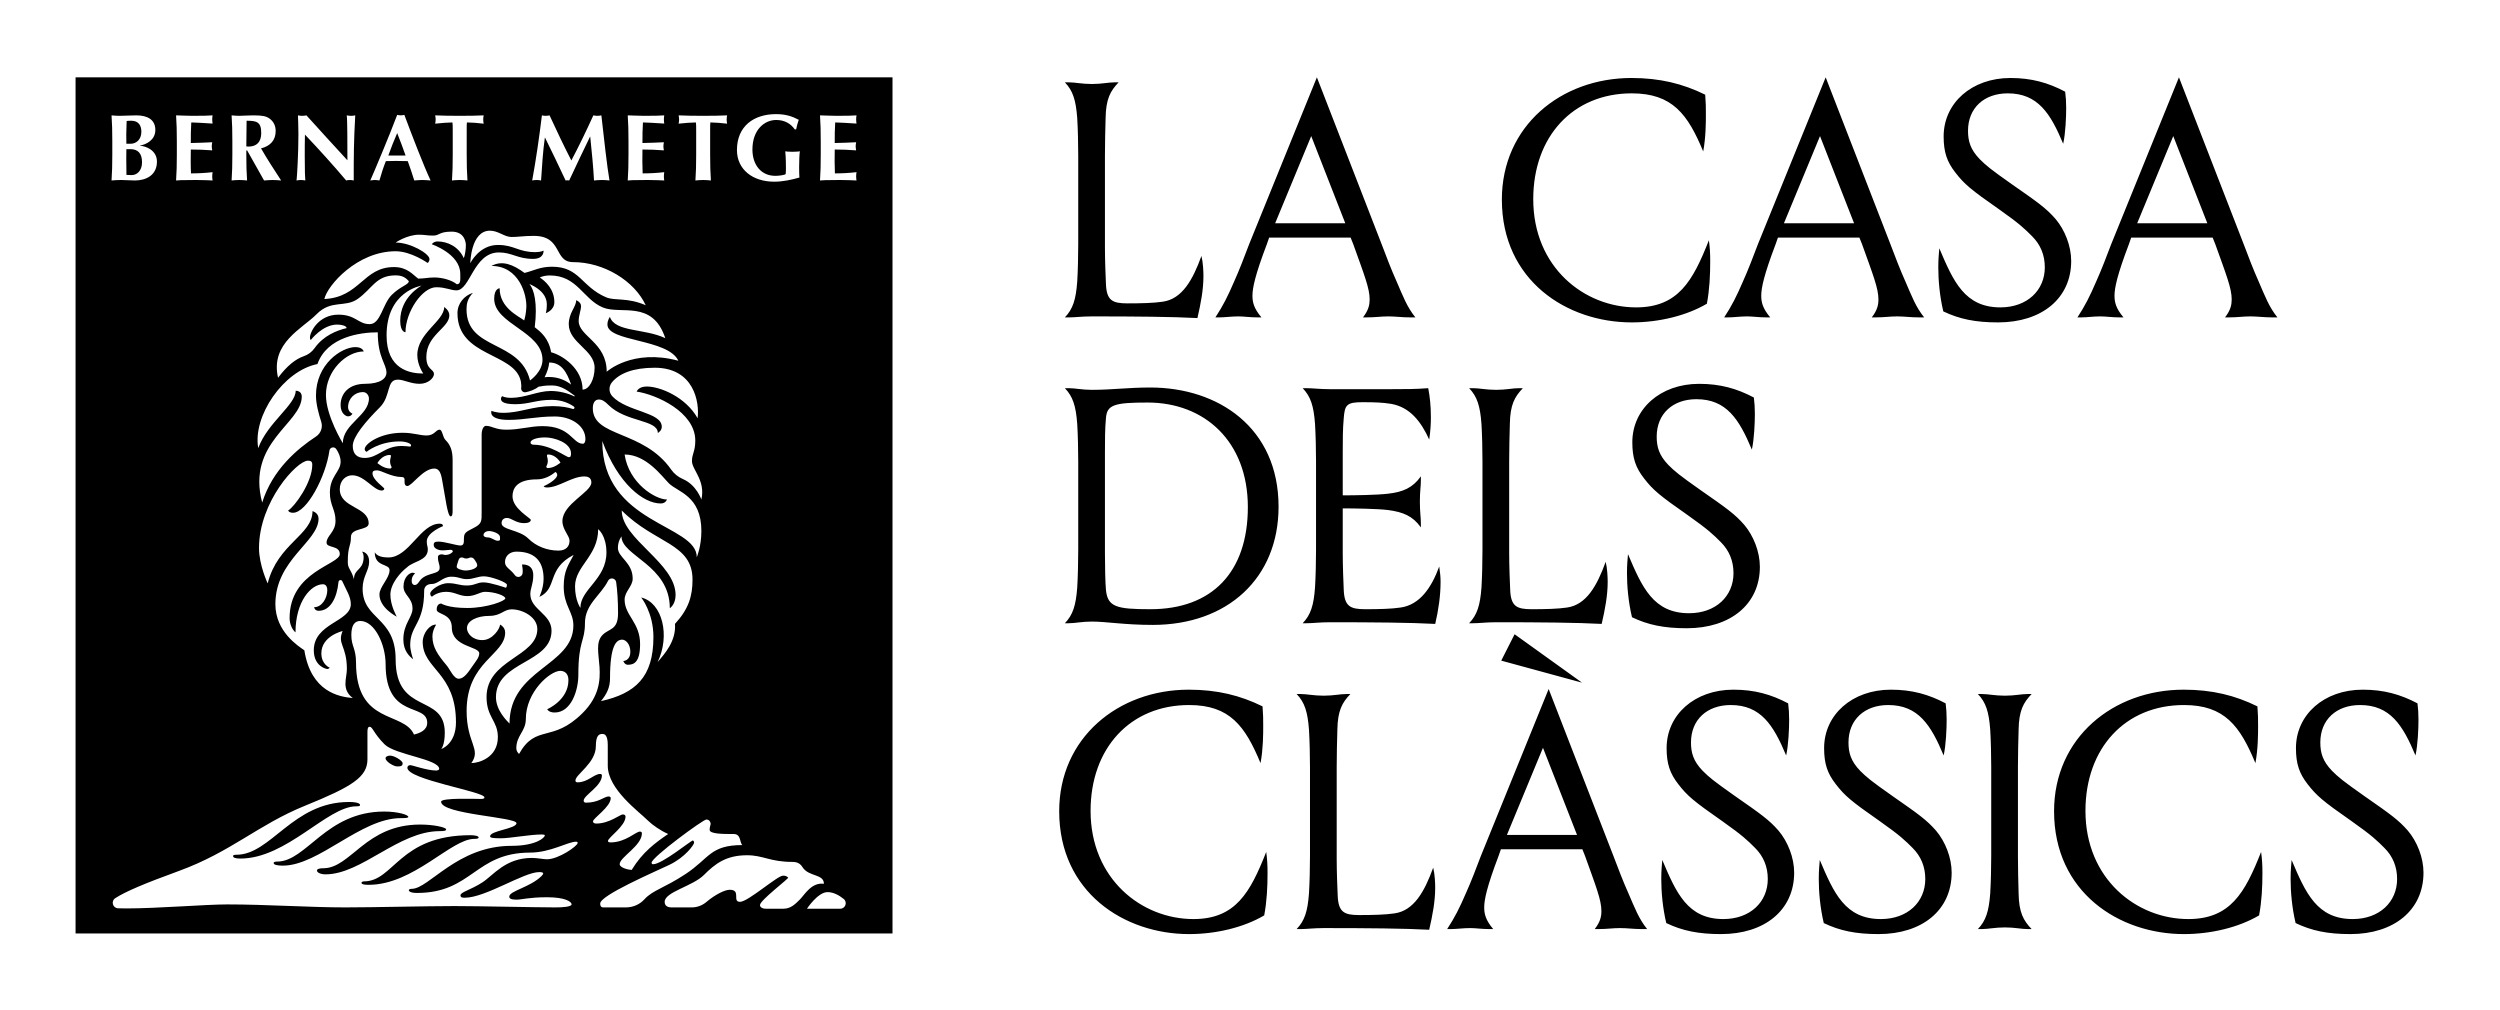 <?xml version="1.0" encoding="UTF-8"?>
<svg width="1191px" height="481px" viewBox="0 0 1191 481" version="1.1" xmlns="http://www.w3.org/2000/svg" xmlns:xlink="http://www.w3.org/1999/xlink">
    <!-- Generator: Sketch 61.2 (89653) - https://sketch.com -->
    <title>LCdC_Marca_B2_N</title>
    <desc>Created with Sketch.</desc>
    <g id="LCdC_Marca_B2_N" stroke="none" stroke-width="1" fill="none" fill-rule="evenodd">
        <path d="M1150.73,359.898 C1151.85,354.967 1152.16,347.173 1152.16,342.878 C1152.16,339.855 1152.01,337.628 1151.69,335.083 C1143.57,330.788 1135.62,328.561 1125.6,328.561 C1107.15,328.561 1093.79,340.492 1093.79,356.399 C1093.79,363.875 1095.38,368.488 1099.35,373.578 C1103.65,379.146 1106.67,381.691 1120.35,391.235 C1130.05,398.075 1132.44,400.461 1135.94,403.96 C1139.92,407.937 1141.98,412.868 1141.98,418.754 C1141.98,429.73 1133.55,437.842 1120.83,437.842 C1103.81,437.842 1098.4,425.435 1091.72,409.687 C1091.56,412.073 1091.24,414.459 1091.24,418.754 C1091.24,424.798 1091.88,432.434 1093.63,439.751 C1101.26,443.409 1108.9,445 1119.71,445 C1140.55,445 1154.55,433.547 1154.55,415.731 C1154.55,408.573 1151.53,400.938 1147.07,395.689 C1142.62,390.599 1138.8,387.894 1126.24,379.146 C1116.06,371.987 1113.99,370.238 1110.97,367.215 C1106.51,362.602 1105.4,358.626 1105.4,353.695 C1105.4,342.878 1113.03,335.879 1124.33,335.879 C1138.64,335.879 1144.69,345.423 1150.73,359.898 Z M1082.59,151.209 L1084.97,151.209 C1080.99,146.277 1079.09,141.187 1076.06,134.188 C1073.68,128.939 1070.81,121.463 1068.91,116.373 L1038.05,36.838 L1005.76,116.373 C1003.85,121.463 1000.98,128.939 998.597,134.188 C995.575,141.187 993.348,145.641 989.689,151.209 L991.439,151.209 C994.302,151.209 997.165,150.731 1000.66,150.731 C1003.37,150.731 1006.07,151.209 1009.89,151.209 L1011.64,151.209 C1007.98,146.914 1007.35,143.891 1007.35,140.869 C1007.35,137.211 1008.62,131.007 1014.19,116.373 L1015.3,113.191 L1054.11,113.191 L1055.38,116.373 C1060.63,131.007 1063.18,137.37 1063.18,142.619 C1063.18,145.164 1062.7,147.709 1060,151.209 L1061.59,151.209 C1066.04,151.209 1068.43,150.731 1072.09,150.731 C1075.59,150.731 1078.45,151.209 1082.59,151.209 Z M1051.57,106.351 L1018.16,106.351 L1035.34,64.834 L1051.57,106.351 Z M943.13,75.81 C938.676,71.197 937.562,67.22 937.562,62.289 C937.562,51.472 945.198,44.473 956.492,44.473 C970.808,44.473 976.853,54.018 982.897,68.493 C984.011,63.561 984.329,55.767 984.329,51.472 C984.329,48.45 984.17,46.223 983.852,43.678 C975.739,39.383 967.786,37.156 957.764,37.156 C939.312,37.156 925.95,49.086 925.95,64.993 C925.95,72.469 927.541,77.083 931.518,82.173 C935.813,87.74 938.835,90.285 952.515,99.83 C962.218,106.669 964.604,109.055 968.104,112.555 C972.08,116.531 974.148,121.463 974.148,127.348 C974.148,138.324 965.718,146.437 952.992,146.437 C935.972,146.437 930.564,134.029 923.883,118.281 C923.723,120.668 923.405,123.053 923.405,127.348 C923.405,133.393 924.042,141.028 925.791,148.345 C933.427,152.004 941.062,153.595 951.879,153.595 C972.717,153.595 986.715,142.142 986.715,124.326 C986.715,117.168 983.692,109.533 979.238,104.283 C974.784,99.193 970.967,96.489 958.4,87.74 C948.22,80.582 946.152,78.832 943.13,75.81 Z M914.293,151.209 L916.678,151.209 C912.702,146.277 910.793,141.187 907.771,134.188 C905.385,128.939 902.521,121.463 900.612,116.373 L869.753,36.838 L837.462,116.373 C835.553,121.463 832.69,128.939 830.304,134.188 C827.282,141.187 825.055,145.641 821.396,151.209 L823.146,151.209 C826.009,151.209 828.873,150.731 832.372,150.731 C835.076,150.731 837.78,151.209 841.598,151.209 L843.348,151.209 C839.689,146.914 839.053,143.891 839.053,140.869 C839.053,137.211 840.325,131.007 845.893,116.373 L847.006,113.191 L885.819,113.191 L887.092,116.373 C892.341,131.007 894.886,137.37 894.886,142.619 C894.886,145.164 894.409,147.709 891.705,151.209 L893.296,151.209 C897.749,151.209 900.135,150.731 903.794,150.731 C907.293,150.731 910.157,151.209 914.293,151.209 Z M883.274,106.351 L849.87,106.351 L867.049,64.834 L883.274,106.351 Z M813.156,144.687 C814.429,138.006 814.747,131.007 814.747,124.485 C814.747,120.668 814.588,117.804 814.111,114.464 C806.476,133.87 799.476,146.437 779.434,146.437 C754.778,146.437 730.441,127.348 730.441,94.898 C730.441,64.993 749.37,44.473 777.366,44.473 C796.772,44.473 804.09,54.495 811.407,72.151 C812.679,65.311 812.679,58.153 812.679,54.495 C812.679,50.836 812.679,49.245 812.361,45.11 C801.703,39.86 790.728,37.156 777.207,37.156 C743.643,37.156 715.488,60.062 715.488,95.057 C715.488,133.711 746.507,153.595 777.366,153.595 C790.251,153.595 803.453,150.413 813.156,144.687 Z M723.587,184.927 C720.565,184.927 717.543,185.722 712.771,185.722 C707.998,185.722 704.817,184.927 701.795,184.927 L699.886,184.927 C703.704,188.903 705.135,193.357 705.771,201.947 C706.09,207.196 706.249,214.195 706.249,219.763 L706.249,262.075 C706.249,267.642 706.09,274.642 705.771,279.891 C705.135,288.481 703.704,292.935 699.886,296.911 L701.795,296.911 C704.817,296.911 707.998,296.434 712.771,296.434 C733.131,296.434 751.424,296.593 763.036,297.23 C764.627,290.389 765.9,283.708 765.9,277.187 C765.9,275.119 765.741,270.824 764.945,267.642 C760.809,279.096 755.719,288.162 746.493,289.435 C742.198,290.072 736.472,290.23 729.632,290.23 C722.474,290.23 719.77,288.799 719.451,281.004 C719.293,277.823 718.974,269.233 718.974,263.666 L718.974,219.763 C718.974,214.195 719.133,207.196 719.293,201.947 C719.451,192.88 721.519,189.062 725.496,184.927 L723.587,184.927 Z M715.189,314.723 L753.684,325.221 L721.552,302.156 L715.189,314.723 Z M705.486,407.778 C703.577,412.868 700.714,420.344 698.328,425.594 C695.306,432.593 693.079,437.047 689.42,442.614 L691.17,442.614 C694.033,442.614 696.896,442.137 700.396,442.137 C703.1,442.137 705.804,442.614 709.622,442.614 L711.371,442.614 C707.713,438.319 707.076,435.297 707.076,432.274 C707.076,428.616 708.349,422.412 713.917,407.778 L715.03,404.596 L753.843,404.596 L755.115,407.778 C760.365,422.412 762.91,428.775 762.91,434.024 C762.91,436.569 762.433,439.115 759.729,442.614 L761.319,442.614 C765.773,442.614 768.159,442.137 771.818,442.137 C775.317,442.137 778.18,442.614 782.316,442.614 L784.702,442.614 C780.726,437.683 778.817,432.593 775.794,425.594 C773.408,420.344 770.545,412.868 768.636,407.778 L737.777,328.243 L705.486,407.778 Z M717.893,397.757 L735.073,356.239 L751.298,397.757 L717.893,397.757 Z M683.742,297.23 C685.333,290.389 686.287,283.708 686.287,277.187 C686.287,275.119 686.128,273.051 685.651,269.869 C681.992,279.891 676.425,288.162 667.199,289.435 C662.904,290.072 657.178,290.23 650.338,290.23 C643.18,290.23 640.475,288.799 640.157,281.004 C639.998,277.823 639.68,269.233 639.68,263.666 L639.68,242.192 C644.929,242.192 656.223,242.351 661.313,242.987 C668.471,243.941 673.085,245.85 676.902,251.258 L676.902,249.35 C676.902,246.168 676.425,244.26 676.425,239.01 C676.425,233.761 676.902,232.011 676.902,228.83 L676.902,226.921 C673.085,232.329 668.471,234.397 661.313,235.192 C656.223,235.829 645.089,235.988 639.68,235.988 L639.68,215.627 C639.68,209.9 639.68,204.174 640.157,199.243 C640.635,192.88 641.589,191.608 649.065,191.608 C655.269,191.608 658.768,191.767 662.745,192.403 C671.812,193.994 677.061,200.993 680.879,209.423 C681.515,204.969 681.674,201.788 681.674,198.766 C681.674,193.516 681.197,188.903 680.402,184.927 C674.198,185.404 669.267,185.404 662.745,185.404 L633.477,185.404 C628.704,185.404 625.523,184.927 622.501,184.927 L620.592,184.927 C624.409,188.903 625.841,193.357 626.477,201.947 C626.796,207.196 626.955,214.195 626.955,219.763 L626.955,262.075 C626.955,267.642 626.796,274.642 626.477,279.891 C625.841,288.481 624.409,292.935 620.592,296.911 L622.501,296.911 C625.523,296.911 628.704,296.434 633.477,296.434 C653.837,296.434 672.13,296.593 683.742,297.23 Z M671.906,151.209 L674.292,151.209 C670.316,146.277 668.407,141.187 665.385,134.188 C662.999,128.939 660.135,121.463 658.227,116.373 L627.367,36.838 L595.076,116.373 C593.167,121.463 590.304,128.939 587.918,134.188 C584.896,141.187 582.669,145.641 579.01,151.209 L580.76,151.209 C583.623,151.209 586.487,150.731 589.986,150.731 C592.69,150.731 595.394,151.209 599.212,151.209 L600.961,151.209 C597.303,146.914 596.667,143.891 596.667,140.869 C596.667,137.211 597.939,131.007 603.507,116.373 L604.62,113.191 L643.433,113.191 L644.706,116.373 C649.955,131.007 652.5,137.37 652.5,142.619 C652.5,145.164 652.023,147.709 649.319,151.209 L650.909,151.209 C655.363,151.209 657.749,150.731 661.408,150.731 C664.907,150.731 667.771,151.209 671.906,151.209 Z M640.888,106.351 L607.484,106.351 L624.663,64.834 L640.888,106.351 Z M570.454,151.527 C572.045,144.687 573.318,138.006 573.318,131.484 C573.318,129.416 573.159,125.121 572.363,121.94 C568.227,133.393 563.137,142.46 553.911,143.733 C549.616,144.369 543.89,144.528 537.05,144.528 C529.892,144.528 527.188,143.096 526.869,135.302 C526.71,132.12 526.392,123.531 526.392,117.963 L526.392,74.06 C526.392,68.493 526.551,61.494 526.71,56.245 C526.869,47.177 528.937,43.36 532.914,39.224 L531.005,39.224 C527.983,39.224 524.961,40.019 520.188,40.019 C515.417,40.019 512.235,39.224 509.213,39.224 L507.304,39.224 C511.122,43.201 512.553,47.655 513.19,56.245 C513.508,61.494 513.667,68.493 513.667,74.06 L513.667,116.373 C513.667,121.94 513.508,128.939 513.19,134.188 C512.553,142.778 511.122,147.232 507.304,151.209 L509.213,151.209 C512.235,151.209 515.417,150.731 520.188,150.731 C540.549,150.731 558.842,150.891 570.454,151.527 Z M504.6,386.462 C504.6,425.116 535.618,445 566.478,445 C579.362,445 592.565,441.819 602.268,436.092 C603.541,429.411 603.859,422.412 603.859,415.891 C603.859,412.073 603.7,409.21 603.222,405.869 C595.587,425.276 588.588,437.842 568.545,437.842 C543.89,437.842 519.552,418.754 519.552,386.304 C519.552,356.399 538.482,335.879 566.478,335.879 C585.884,335.879 593.201,345.9 600.518,363.557 C601.791,356.717 601.791,349.558 601.791,345.9 C601.791,342.242 601.791,340.651 601.473,336.515 C590.815,331.266 579.84,328.561 566.318,328.561 C532.755,328.561 504.6,351.468 504.6,386.462 Z M36,444.693 L425.187,444.693 L425.187,36.838 L36,36.838 L36,444.693 Z M101.105,84.043 C101.105,84.987 101.192,85.435 101.283,85.977 C99.664,85.931 97.553,85.751 93.417,85.751 C86.086,85.751 84.874,85.886 83.884,85.977 C84.155,82.021 84.245,78.559 84.245,73.524 L84.245,67.408 C84.245,62.376 84.155,58.914 83.884,54.959 C86.537,55.004 89.236,55.181 91.885,55.181 C96.292,55.181 100.07,55.091 101.283,54.959 C101.192,55.497 101.105,56.035 101.105,56.844 C101.105,57.789 101.192,58.195 101.283,58.869 C97.865,58.643 92.472,58.33 91.121,58.33 C90.899,61.609 90.899,64.849 90.899,68.13 C94.809,68.04 97.688,67.95 101.105,67.77 C100.924,68.804 100.879,69.207 100.879,69.794 C100.879,70.287 100.97,70.69 101.105,71.634 C97.688,71.367 94.316,71.232 90.899,71.232 C90.899,73.118 90.854,75.052 90.854,76.986 C90.854,78.872 90.899,80.806 90.99,82.604 C94.361,82.604 97.82,82.424 101.283,82.021 C101.192,82.65 101.105,83.098 101.105,84.043 Z M124.36,70.69 C127.239,75.771 130.656,80.896 133.938,85.977 C132.587,85.886 131.24,85.751 129.892,85.751 C128.542,85.751 127.149,85.886 125.798,85.977 L117.752,71.679 L117.346,71.679 L117.346,73.524 C117.346,78.559 117.436,82.021 117.707,85.977 C116.717,85.886 115.505,85.751 114.019,85.751 C112.536,85.751 111.324,85.886 110.335,85.977 C110.602,82.021 110.692,78.559 110.692,73.524 L110.692,67.408 C110.692,62.376 110.602,58.914 110.335,54.959 C111.324,55.046 112.536,55.181 114.019,55.181 C115.638,55.181 117.572,54.959 120.631,54.959 C125.17,54.959 126.833,55.362 128.406,56.487 C130.205,57.789 131.33,59.768 131.33,62.421 C131.33,66.78 128.812,69.568 124.36,70.69 Z M151.762,247.06 C151.762,244.25 148.876,243.498 148.876,243.498 C148.876,254.928 132.285,258.95 127.526,277.941 C127.526,277.941 123.392,269.202 123.392,261.091 C123.392,239.029 141.468,219.467 146.675,219.467 C147.966,219.467 148.765,219.775 148.765,221.418 C148.765,229.813 140.409,241.296 137.265,243.226 C137.265,243.226 137.642,244.283 139.608,244.283 C146.142,244.283 155.237,226.983 156.938,214.664 C157.163,213.04 159.277,212.577 160.187,213.94 C161.373,215.714 162.264,217.7 162.264,219.98 C162.264,224.73 157.153,226.887 157.153,234.658 C157.153,240.766 159.841,242.71 159.841,248.095 C159.841,253.562 155.573,255.147 155.573,258.528 C155.573,261.216 161.874,259.669 161.874,263.955 C161.874,269.054 137.965,272.123 137.965,294.458 C137.965,297.476 139.372,300.134 140.776,301.258 C140.776,286.611 148.112,278.339 153.857,278.339 C155.148,278.339 155.919,279.375 155.919,281.201 C155.919,284.889 153.374,289.278 149.634,289.278 C149.634,289.278 149.907,290.984 151.762,290.984 C157.396,290.984 160.538,284.842 161.268,277.201 C161.36,276.238 162.68,276.026 163.069,276.912 C164.837,280.935 167.128,284.136 167.128,287.805 C167.128,296.253 149.491,296.815 149.491,309.789 C149.491,317.38 155.324,318.714 155.976,318.714 C156.629,318.714 157.074,318.087 157.074,318.087 C157.074,318.087 153.094,316.589 153.094,311.24 C153.094,302.956 163.223,300.619 163.223,300.619 C160.554,306.965 165.249,307.499 165.249,318.785 C165.249,323.137 162.509,328.338 168.06,332.554 C161.547,331.959 148.152,329.674 144.992,309.794 C142.28,307.911 131.189,300.999 131.189,287.838 C131.189,266.562 151.762,258.14 151.762,247.06 Z M167.374,302.523 C167.374,297.77 169.016,295.826 171.642,295.826 C178.544,295.826 183.707,307.159 183.707,316.433 C183.707,342.971 203.522,334.626 203.522,344.338 C203.522,347.904 200,349.257 197.23,349.941 C192.297,338.666 169.605,345.515 169.605,315.624 C169.605,308.95 167.374,307.897 167.374,302.523 Z M143.753,188.963 C143.753,186.013 140.873,186.153 140.873,186.153 C140.873,192.874 127.456,201.309 123.029,213.481 C120.275,198.329 135.028,176.613 151.23,173.438 C155.837,160.371 171.805,158.317 179.968,158.317 C179.968,170.488 184.112,173.333 184.112,177.563 C184.112,180.075 181.552,182.851 173.89,182.851 C166.23,182.851 162.264,187.42 162.264,192.985 C162.264,197.147 164.93,198.349 165.799,198.349 C167.302,198.349 167.908,197.087 167.908,197.087 C167.908,197.087 165.821,196.264 165.821,193.96 C165.821,189.824 169.078,186.785 172.837,186.785 C174.804,186.785 175.761,188.569 175.761,189.834 C175.761,197.99 163.315,201.995 163.315,211.162 C163.315,211.162 155.274,198.112 155.274,188.145 C155.274,176.602 164.951,167.432 173.276,167.432 C173.276,167.432 172.802,165.359 169.324,165.359 C162.731,165.359 150.525,173.438 150.525,188.401 C150.525,192.512 151.833,197.176 153.035,200.946 C153.87,203.564 152.867,206.428 150.573,207.94 C141.607,213.844 129.824,223.72 124.898,239.437 C117.322,210.688 143.753,201.819 143.753,188.963 Z M150.778,149.729 C157.81,142.576 164.333,146.722 170.448,142.387 C177.443,137.429 179.089,131.183 188.478,131.183 C192.217,131.183 193.595,132.728 194.759,133.927 C194.759,135.682 190.875,136.243 186.597,140.521 C182.235,144.882 181.328,154.418 176.121,154.418 C170.54,154.418 169.552,149.904 161.175,149.904 C151.797,149.904 147.66,158.136 147.66,160.788 C147.66,161.836 148.109,161.934 148.109,161.934 C148.109,161.934 153.641,154.628 160.631,154.628 C162.707,154.628 165.125,155.227 165.125,156.317 C160.506,157.411 154.129,159.843 149.865,165.867 C148.597,167.66 146.784,168.978 144.71,169.7 C140.845,171.043 136.817,174.173 132.463,179.971 C128.67,163.427 144.101,156.522 150.778,149.729 Z M169.234,54.959 C168.515,68.04 168.515,74.017 168.515,85.977 C167.887,85.841 167.3,85.751 166.671,85.751 C166.043,85.751 165.459,85.841 164.917,85.977 C158.76,78.694 152.194,71.412 145.272,64.127 C145.182,67.499 145.182,71.232 145.182,74.603 C145.182,81.796 145.314,84.313 145.45,85.977 C144.731,85.841 144.012,85.751 143.339,85.751 C142.665,85.751 141.946,85.841 141.268,85.977 C141.494,84.671 142.168,73.075 142.168,63.904 C142.168,59.858 141.988,57.115 141.946,54.959 C142.619,55.091 143.293,55.181 143.967,55.181 C144.641,55.181 145.314,55.091 145.992,54.959 C152.465,62.105 158.892,69.207 165.504,76.357 C165.504,69.207 165.504,56.98 165.188,54.959 C165.862,55.091 166.536,55.181 167.21,55.181 C167.887,55.181 168.56,55.091 169.234,54.959 Z M205.133,85.977 C203.695,85.886 202.438,85.751 201.178,85.751 C199.92,85.751 198.615,85.886 197.357,85.977 C196.413,82.921 195.378,79.816 194.253,76.76 C192.322,76.715 190.433,76.67 188.499,76.67 C186.926,76.67 185.397,76.715 183.824,76.76 C182.609,79.816 181.619,82.876 180.765,85.977 C180.046,85.886 179.373,85.751 178.654,85.751 C177.935,85.751 177.261,85.886 176.406,85.977 C178.609,80.986 185.352,64.981 189.218,54.733 C189.804,54.823 190.343,54.959 190.926,54.959 C191.513,54.959 192.051,54.823 192.635,54.733 C196.458,64.981 201.716,78.65 205.133,85.977 Z M206.34,112.23 C209.513,112.23 209.035,110.357 215.197,110.357 C221.358,110.357 221.941,115.515 221.941,116.817 C221.941,118.889 221.488,121.718 220.958,122.998 C218.429,117.414 213.16,115.025 208.418,115.025 C206.557,115.025 205.682,116.361 205.682,116.361 C205.682,116.361 219.272,120.931 219.272,130.445 C219.272,133.046 219.614,135.428 217.638,135.428 C215.373,133.554 210.896,132.184 206.943,132.184 C203.801,132.184 202.365,132.728 199.223,132.728 C196.581,130.796 194.035,127.231 187.659,127.231 C173.019,127.231 171.461,141.633 154.519,142.457 C155.941,135.977 170.167,119.696 188.478,119.696 C195.879,119.696 203.677,125.255 203.677,125.255 C203.677,125.255 204.598,124.913 204.598,123.385 C204.598,120.895 195.675,115.552 188.478,115.552 C188.478,115.552 193.933,111.817 199.635,111.817 C202.418,111.817 203.166,112.23 206.34,112.23 Z M230.203,56.935 C230.203,57.608 230.293,58.24 230.429,58.914 C228.001,58.598 224.223,58.33 222.424,58.33 C222.334,58.959 222.334,60.578 222.334,62.286 L222.334,73.524 C222.334,78.559 222.424,82.021 222.695,85.977 C221.706,85.886 220.49,85.751 219.007,85.751 C217.525,85.751 216.309,85.886 215.323,85.977 C215.59,82.021 215.681,78.559 215.681,73.524 L215.681,62.286 C215.681,60.578 215.681,58.959 215.545,58.33 C213.792,58.33 210.017,58.598 207.318,58.914 C207.454,58.24 207.544,57.608 207.544,56.935 C207.544,56.261 207.454,55.632 207.318,54.959 C211.409,55.091 213.434,55.181 219.007,55.181 C224.584,55.181 226.606,55.091 230.429,54.959 C230.293,55.632 230.203,56.261 230.203,56.935 Z M243.72,112.901 C247.036,112.901 249.409,112.374 254.28,112.374 C268.224,112.374 263.642,124.876 273.036,124.876 C287.698,124.876 302.239,133.818 307.624,145.422 C298.703,141.556 292.999,143.447 288.714,141.615 C276.885,136.556 276.167,127.069 262.979,127.069 C257.272,127.069 254.362,128.918 249.883,130.026 C244.509,126.067 239.264,123.853 234.129,126.699 C247.324,126.699 251.099,140.555 250.743,146.566 C250.601,148.967 250.213,151.059 249.726,152.644 C246.888,150.53 238.029,146.623 238.029,137.331 C238.029,137.331 235.43,137.331 235.43,142.318 C235.43,154.455 258.444,157.933 258.444,171.399 C258.444,177.142 252.682,181.117 252.503,181.24 L252.501,181.241 C252.499,181.241 252.499,181.241 252.498,181.241 C247.703,161.748 222.248,167.117 222.248,147.307 C222.248,144.75 222.759,142.144 225.314,139.509 C221.126,140.825 217.937,144.566 217.937,149.203 C217.937,170.074 244.997,167.886 248.072,181.434 C248.072,181.434 248.344,182.649 248.353,183.822 C248.356,183.902 248.356,183.981 248.356,184.062 C248.356,184.293 248.334,184.523 248.295,184.749 C248.081,186.016 249.2,187.108 250.46,186.852 C252.338,186.469 254.708,185.712 256.58,184.215 C258.443,184.022 258.709,183.624 263.055,183.624 C267.586,183.624 271.099,186.611 273.719,188.486 C273.753,188.511 273.777,188.545 273.79,188.586 L273.791,188.591 C273.84,188.753 273.672,188.895 273.522,188.818 C270.67,187.361 266.415,186.263 262.387,186.263 C256.222,186.263 250.167,189.53 243.516,189.53 C240.375,189.53 239.253,188.721 239.253,188.721 C239.253,188.721 238.664,189.245 238.664,189.932 C238.664,190.621 238.698,192.567 245.469,192.567 C252.1,192.567 255.385,190.49 262.837,190.49 C267.657,190.49 271.153,192.127 273.407,193.71 C274.002,194.128 273.54,195.051 272.85,194.823 C270.719,194.118 267.582,193.476 263.222,193.476 C253.562,193.476 247.912,196.674 239.746,196.674 C236.237,196.674 234.129,195.727 234.129,195.727 C234.129,195.727 232.357,200.037 242.348,200.037 C249.936,200.037 255.468,198.412 264.32,198.412 C272.024,198.412 278.899,202.76 278.899,209.223 C278.899,210.526 278.406,211.399 277.694,211.399 C272.713,211.399 271.908,203.006 258.485,203.006 C252.412,203.006 247.847,204.709 241.153,204.709 C235.921,204.709 234.353,202.875 231.514,202.875 C230.428,202.875 229.453,204.491 229.453,207.159 C229.453,211.202 229.453,243.821 229.453,243.821 C229.453,248.394 229.607,249.481 225.639,251.521 C221.674,253.557 221.009,253.846 221.009,256.862 C221.009,258.72 220.933,259.883 219.267,259.883 C217.606,259.883 211.754,258.02 208.912,258.02 C207.138,258.02 206.609,258.45 206.609,259.558 C206.609,261.413 209.022,262.192 210.761,262.192 C212.503,262.192 213.759,261.922 214.658,261.922 C215.556,261.922 215.719,262.46 215.719,262.744 C215.719,263.03 214.333,264.386 212.176,264.386 C211.366,264.386 211.292,264.091 210.439,264.091 C209.585,264.091 208.637,264.421 208.637,265.395 C208.637,267.987 209.446,268.593 209.446,270.529 C209.446,273.756 203.979,272.569 200.537,276.01 C199.612,276.935 199.013,278.696 197.576,278.696 C196.678,278.696 196.115,277.901 196.115,276.78 C196.115,275.404 196.573,274.063 197.766,273.238 C197.503,273.01 197.134,272.834 196.517,272.834 C195.268,272.834 192.229,274.81 192.229,279.411 C192.229,283.592 196.524,284.68 196.524,289.962 C196.524,294.078 192.157,297.138 192.157,304.627 C192.157,310.142 195.087,312.705 196.843,314.076 C196.387,312.845 195.42,309.79 195.42,307.24 C195.42,297.812 202.07,297.288 202.07,281.447 C202.07,279.471 203.43,278.198 205.799,278.198 C208.759,278.198 210.992,274.744 214.942,274.744 C218.892,274.744 219.253,275.892 222.458,275.892 C225.662,275.892 227.481,274.56 230.593,274.56 C233.704,274.56 241.509,277.346 241.509,278.603 C241.509,279.859 240.933,279.995 240.933,279.995 C240.933,279.995 233.601,277.443 230.368,277.443 C227.137,277.443 226.248,278.926 222.458,278.926 C218.668,278.926 217.464,277.826 213.462,277.826 C209.459,277.826 204.973,281.248 204.973,282.705 C204.973,284.162 205.837,284.222 205.837,284.222 C205.837,284.222 208.337,281.942 212.519,281.942 C216.701,281.942 218.731,283.983 222.62,283.983 C226.508,283.983 228.696,281.942 231.057,281.942 C235.695,281.942 240.731,283.795 240.731,285.052 C240.731,286.309 231.958,289.645 222.62,289.645 C213.28,289.645 210.229,287.536 210.229,287.536 C210.229,287.536 208.031,287.382 208.031,290.403 C208.031,292.861 215.249,292.09 215.249,298.975 C215.249,308.317 228.317,307.826 228.317,311.262 C228.317,313.289 226.516,315.22 225.015,317.434 C223.026,320.365 220.977,323.351 218.569,323.351 C216.112,323.351 214.421,318.947 212.792,317.011 C208.477,311.883 206.028,308.266 206.005,303.19 C205.997,301.519 206.521,299.682 207.773,297.569 C204.718,297.393 201.374,301.714 201.374,305.788 C201.374,318.855 217.222,320.33 217.222,344.134 C217.222,354.578 210.21,356.843 210.21,356.843 C210.21,356.843 211.896,355.052 211.896,349.045 C211.896,330.148 188.484,340.826 188.484,314.114 C188.484,293.794 172.748,295.357 172.748,280.393 C172.748,274.56 175.858,271.792 175.858,267.575 C175.858,263.499 173.126,262.81 172.468,262.81 C172.468,262.81 173.447,263.758 173.188,266.415 C172.672,271.731 168.629,271.068 168.629,275.96 C167.196,270.942 165.682,271.068 165.682,267.744 C165.682,259.836 167.182,260.501 167.182,255.8 C167.182,251.28 175.629,252.808 175.629,249.369 C175.629,241.245 161.874,242.111 161.874,233.044 C161.874,228.828 164.806,226.428 167.812,226.428 C173.647,226.428 177.956,233.683 181.861,233.683 C182.646,233.683 183.071,233.244 183.071,232.774 C183.071,232.303 177.461,228.598 177.461,225.501 C177.461,224.801 177.621,224.077 179.665,224.077 C181.709,224.077 186.372,227.258 191.479,227.258 C192.305,227.258 192.737,227.733 192.737,228.481 C192.737,229.231 192.427,231.537 194.041,231.537 C196.279,231.537 201.499,223.219 206.881,223.219 C210.409,223.219 210.399,228.116 211.217,232.046 C212.035,235.976 213.167,246.003 214.706,246.003 C215.469,246.003 215.625,244.895 215.625,243.278 C215.625,241.664 215.625,219.225 215.625,219.225 C215.625,214.865 214.713,212.087 212.211,209.586 C210.848,208.223 210.787,204.698 209.42,204.698 C207.557,204.698 207.066,207.461 203.231,207.461 C199.867,207.461 197.11,206.174 191.737,206.174 C180.993,206.174 173.751,211.498 173.751,213.922 C173.751,214.983 174.663,215.24 174.663,215.24 C174.663,215.24 180.453,210.299 190.389,210.299 C193.63,210.299 195.844,211.364 195.844,212.148 C195.844,212.934 195.145,212.711 194.878,212.711 C194.608,212.711 193.125,212.462 191.332,212.462 C183.071,212.462 180.15,218.169 173.735,218.169 C169.965,218.169 168.06,216.152 168.06,212.428 C168.06,208.022 174.23,200.779 180.915,194.093 C186.448,188.561 183.867,180.856 189.58,180.856 C192.349,180.856 195.661,182.847 199.874,182.847 C204.088,182.847 206.736,179.993 206.736,178.196 C206.736,175.709 203.111,176.304 203.111,170.081 C203.111,159.488 214.067,156.257 214.067,150.21 C214.067,147.818 211.621,146.251 211.621,146.251 C211.621,152.947 198.805,158.709 198.805,169.122 C198.805,173.972 201.646,177.949 201.646,177.949 C195.328,177.949 184.164,176.036 184.164,159.789 C184.164,138.919 200.346,136.155 200.852,136.074 C200.476,136.276 190.668,141.566 190.668,152.812 C190.668,158.351 193.172,158.277 193.172,158.277 C193.172,148.656 201.13,136.838 207.839,136.838 C212.34,136.838 214.662,138.324 217.481,138.324 C224.014,138.324 225.594,120.261 237.678,120.261 C243.962,120.261 246.511,123.332 253.958,123.332 C259.389,123.332 258.946,119.383 258.946,119.383 C258.946,119.383 257.681,120.12 255.082,120.12 C246.88,120.12 245.036,116.695 237.213,116.695 C228.198,116.695 224.05,125.389 224.05,125.389 C224.05,125.389 224.26,109.898 233.392,109.898 C237.449,109.898 240.246,112.901 243.72,112.901 Z M185.832,219.92 C185.832,221.484 186.551,222.203 186.551,222.539 C186.551,222.876 186.259,223.213 185.832,223.213 C182.638,223.213 179.795,220.609 179.795,220.609 C179.795,220.609 181.89,216.749 185.653,216.749 C186.102,216.749 186.237,216.905 186.237,217.175 C186.237,218.073 185.832,218.356 185.832,219.92 Z M222.297,338.706 C222.297,315.156 240.661,312.006 240.661,301.363 C240.661,298.622 238.221,297.569 238.221,297.569 C238.221,299.361 234.762,304.945 229.808,304.945 C224.857,304.945 222.456,301.573 222.456,299.254 C222.456,295.779 227.15,293.408 233.127,293.408 C238.661,293.408 239.995,290.287 243.744,290.287 C248.987,290.287 255.981,293.936 255.981,299.696 C255.981,312.917 231.789,314.117 231.789,332.063 C231.789,341.758 237.184,343.355 237.184,351.141 C237.184,360.909 228.123,363.534 224.541,363.534 C229.388,356.843 222.297,354.093 222.297,338.706 Z M277.588,339.655 C263.088,354.155 255.354,344.725 247.271,359.185 C246.656,358.588 245.972,357.727 245.972,356.489 C245.972,350.327 250.51,348.43 250.51,342.53 C250.51,329.604 262.054,319.593 266.937,319.593 C268.518,319.593 270.8,320.462 270.8,324.019 C270.8,333.608 260.702,337.858 260.702,337.858 C260.702,337.858 261.311,339.439 264.232,339.439 C272.24,339.439 275.521,328.648 275.521,321.647 C275.521,304.787 278.669,305.902 278.669,296.86 C278.669,287.81 286.272,283.553 289.671,276.7 C290.567,274.893 293.266,275.353 293.545,277.351 C294.078,281.167 294.439,286.249 294.439,292.09 C294.439,300.31 290.282,299.268 287.133,302.417 C280.233,309.317 293.158,324.086 277.588,339.655 Z M305.469,284.644 C305.469,284.644 311.29,291.776 311.29,303.472 C311.29,322.671 302.682,330.341 286.291,334.029 C289.173,330.487 290.611,327.405 290.611,323.243 C290.611,307.103 293.719,304.735 296.441,304.735 C298.015,304.735 300.293,306.747 300.293,310.496 C300.293,314.859 296.936,314.901 296.936,314.901 C296.936,314.901 297.534,316.696 299.09,316.696 C301.873,316.696 304.941,315.669 304.941,306.843 C304.941,296.516 297.566,293.241 297.566,285.662 C297.566,281.763 301.411,279.393 301.411,275.652 C301.411,267.907 294.366,265.606 294.366,261.019 C294.366,257.682 296.069,255.56 296.069,255.56 C296.069,264.886 319.097,269.171 319.097,289.754 C319.097,289.754 321.851,288.026 321.851,283.459 C321.851,268.18 296.195,256.876 296.195,243.196 C312.055,259.115 329.916,258.739 329.916,276.126 C329.916,283.942 328.089,290.123 321.556,297.218 C322.188,305.332 316.68,311.448 313.296,315.383 C319.378,302.838 315.585,287.088 305.469,284.644 Z M329.652,219.698 C329.652,223.734 336.21,228.942 334.136,237.98 C334.136,237.98 331.793,231.027 325.402,228.256 C323.155,227.282 321.179,225.761 319.78,223.751 C306.547,204.748 282.414,208.457 282.414,194.478 C282.414,192.003 283.398,190.333 285.257,190.333 C286.803,190.333 288.04,191.089 289.885,192.933 C298.14,201.188 313.389,199.837 313.389,206.274 C314.092,205.858 315.268,204.893 315.268,203.312 C315.268,196.259 298.74,196.254 291.746,188.825 C289.993,186.963 289.905,184.112 291.53,182.137 C294.962,177.966 301.479,175.19 311.897,175.19 C330.653,175.19 333.323,191.668 332.339,199.255 C326.754,189.244 314.636,184.134 308.103,184.134 C304.073,184.134 303.304,186.558 303.304,186.558 C312.564,187.909 331.233,196.252 331.233,209.896 C331.233,215.219 329.652,216.062 329.652,219.698 Z M260.974,219.696 C260.974,218.132 260.57,217.849 260.57,216.951 C260.57,216.681 260.705,216.525 261.153,216.525 C264.916,216.525 267.011,220.385 267.011,220.385 C267.011,220.385 264.168,222.988 260.974,222.988 C260.547,222.988 260.256,222.652 260.256,222.315 C260.256,221.978 260.974,221.26 260.974,219.696 Z M254.271,211.866 C253.253,211.866 252.746,211.421 252.746,210.77 C252.746,209.625 255.266,208.387 259.694,208.387 C264.123,208.387 272.024,210.927 272.024,215.984 C272.024,217.181 271.839,217.817 271.028,217.817 C269.689,217.817 262.385,211.866 254.271,211.866 Z M278.387,226.98 C281.016,226.98 281.719,228.343 281.719,229.869 C281.719,234.513 267.934,240.063 267.934,248.283 C267.934,252.314 271.327,255.198 271.327,257.618 C271.327,260.267 269.663,262.304 266.058,262.304 C260.612,262.304 255.349,260.228 251.714,256.592 C247.393,252.272 238.95,252.554 238.95,249.203 C238.95,247.859 239.794,246.754 241.528,246.754 C243.692,246.754 245.747,249.229 249.674,249.229 C251.832,249.229 252.874,248.537 252.874,247.672 C252.874,246.807 244.158,242.356 244.158,236.442 C244.158,232.932 245.967,228.368 255.816,228.368 C259.279,228.368 262.385,226.722 264.587,224.842 C264.587,224.842 266.67,225.895 264.419,228.146 C262.164,230.401 259.018,231.609 259.018,231.609 C259.018,231.609 259.066,232.237 260.543,232.237 C266.312,232.237 272.301,226.98 278.387,226.98 Z M284.968,252.1 C284.968,252.1 288.905,255.017 288.905,263.22 C288.905,276.012 276.497,280.667 276.497,289.58 C276.497,289.58 273.946,286.078 273.946,279.319 C273.946,269.65 284.968,264.931 284.968,252.1 Z M334.136,253.002 C334.136,260.344 331.953,265.465 331.953,265.465 C331.953,249.621 286.923,249.887 286.923,210.109 C294.51,230.709 306.653,239.853 314.75,239.853 C317.2,239.853 317.74,237.962 317.74,237.962 C312.16,237.962 299.568,230.183 297.566,216.525 C307.945,216.525 315.466,227.067 318.641,230.235 C322.894,234.481 334.136,236.101 334.136,253.002 Z M242.738,344.725 C241.412,343.331 236.272,338.387 236.272,332.132 C236.272,314.992 262.754,316.063 262.754,300.467 C262.754,292.459 252.645,290.404 252.645,283.028 C252.645,280.183 254.046,278.383 254.046,274.037 C254.046,268.276 248.671,268.958 248.671,268.958 C249.023,270.75 249.099,272.086 248.954,273.101 C248.697,274.919 246.359,275.506 245.291,274.012 C243.179,271.053 240.577,270.362 240.577,267.802 C240.577,264.745 242.979,262.8 246.022,262.8 C256.258,262.8 258.965,268.978 258.965,275.791 C258.965,280.234 256.959,284.359 256.959,284.359 C265.809,280.266 260.21,271.138 273.294,264.343 C270.836,269.19 268.552,271.79 268.552,279.46 C268.552,288.613 273.155,291.405 273.155,297.938 C273.155,317.407 242.738,318.566 242.738,344.725 Z M237.116,257.618 C235.702,257.618 234.109,256.047 232.56,256.047 C231.011,256.047 230.335,255.486 230.335,254.931 C230.335,253.888 231.415,252.995 232.987,252.995 C234.557,252.995 238.185,254.095 238.185,255.868 C238.185,256.922 238.53,257.618 237.116,257.618 Z M221.922,271.79 C219.857,271.79 217.568,270.86 217.568,270.097 C217.568,269.334 218.062,268.077 218.354,267.112 C218.645,266.147 219.004,265.569 219.969,265.569 C220.934,265.569 220.867,266.076 222.101,266.076 C223.28,266.076 223.619,265.569 224.315,265.569 C225.21,265.569 225.715,266.046 226.299,266.955 C226.712,267.599 227.348,268.459 227.348,269.324 C227.348,270.841 223.987,271.79 221.922,271.79 Z M261.39,179.582 C260.755,179.582 260.102,179.637 259.437,179.729 C260.657,177.344 261.494,174.842 261.632,172.702 C267.444,172.702 270.017,177.244 272.092,183.237 C269.794,181.419 266.265,179.582 261.39,179.582 Z M290.357,85.977 C289.144,85.841 287.929,85.751 286.717,85.751 C285.502,85.751 284.245,85.841 282.984,85.977 C282.671,79.726 281.904,72.086 281.185,65.116 L281.095,65.116 C277.723,72.086 274.396,79.007 271.16,85.977 C270.892,85.931 270.576,85.886 270.305,85.886 C270.038,85.886 269.722,85.931 269.451,85.977 C266.26,79.188 263.023,72.353 259.651,65.568 L259.561,65.568 C258.616,72.353 258.214,79.188 257.762,85.977 C257.043,85.841 256.324,85.751 255.651,85.751 C254.932,85.751 254.255,85.841 253.536,85.977 C255.425,75.635 256.908,65.297 258.168,54.959 C258.797,55.091 259.381,55.181 260.009,55.181 C260.596,55.181 261.224,55.091 261.808,54.959 C265.09,62.105 268.913,70.107 272.194,76.445 C275.747,69.749 279.432,62.105 282.671,54.959 C283.3,55.091 283.974,55.181 284.602,55.181 C285.234,55.181 285.863,55.091 286.491,54.959 C287.662,65.297 289.235,79.639 290.357,85.977 Z M316.272,84.043 C316.272,84.987 316.362,85.435 316.452,85.977 C314.834,85.931 312.719,85.751 308.583,85.751 C301.256,85.751 300.041,85.886 299.054,85.977 C299.322,82.021 299.412,78.559 299.412,73.524 L299.412,67.408 C299.412,62.376 299.322,58.914 299.054,54.959 C301.704,55.004 304.402,55.181 307.055,55.181 C311.462,55.181 315.237,55.091 316.452,54.959 C316.362,55.497 316.272,56.035 316.272,56.844 C316.272,57.789 316.362,58.195 316.452,58.869 C313.035,58.643 307.639,58.33 306.291,58.33 C306.066,61.609 306.066,64.849 306.066,68.13 C309.979,68.04 312.855,67.95 316.272,67.77 C316.091,68.804 316.046,69.207 316.046,69.794 C316.046,70.287 316.136,70.69 316.272,71.634 C312.855,71.367 309.483,71.232 306.066,71.232 C306.066,73.118 306.02,75.052 306.02,76.986 C306.02,78.872 306.066,80.806 306.156,82.604 C309.528,82.604 312.99,82.424 316.452,82.021 C316.362,82.65 316.272,83.098 316.272,84.043 Z M323.172,171.857 C301.201,165.956 289.03,177.091 289.03,177.091 C289.03,163.076 275.683,160.232 275.683,152.925 C275.683,150.185 276.806,147.797 276.806,145.829 C276.806,143.863 274.489,143.02 274.489,143.02 C274.489,146.321 270.958,148.921 270.958,154.454 C270.958,163.322 283.27,166.694 283.27,175.19 C283.27,180.674 280.723,185.616 277.544,185.616 C277.544,175.578 267.955,169.223 262.546,167.818 C261.422,161.074 257.468,158.006 254.748,155.875 C256.153,144.46 254.467,137.927 252.224,135.32 C255.14,136.538 260.508,139.53 260.508,145.056 C260.508,147.867 260.016,149.201 260.016,149.201 C260.016,149.201 264.092,147.867 264.092,143.932 C264.092,137.596 259.593,133.786 257.141,132.182 C258.287,131.657 260.007,131.221 261.879,131.221 C275.121,131.221 277.73,142.551 287.197,146.477 C295.838,150.059 310.772,142.634 316.955,161.109 C307.012,156.393 293.034,158.29 290.558,150.967 C290.558,150.967 289.381,152.442 289.381,154.609 C289.381,162.901 318.219,161.32 323.172,171.857 Z M346.177,56.935 C346.177,57.608 346.268,58.24 346.403,58.914 C343.976,58.598 340.198,58.33 338.402,58.33 C338.312,58.959 338.312,60.578 338.312,62.286 L338.312,73.524 C338.312,78.559 338.402,82.021 338.67,85.977 C337.68,85.886 336.468,85.751 334.985,85.751 C333.499,85.751 332.287,85.886 331.297,85.977 C331.568,82.021 331.658,78.559 331.658,73.524 L331.658,62.286 C331.658,60.578 331.658,58.959 331.523,58.33 C329.769,58.33 325.991,58.598 323.296,58.914 C323.428,58.24 323.519,57.608 323.519,56.935 C323.519,56.261 323.428,55.632 323.296,54.959 C327.387,55.091 329.408,55.181 334.985,55.181 C340.559,55.181 342.583,55.091 346.403,54.959 C346.268,55.632 346.177,56.261 346.177,56.935 Z M374.414,79.816 C374.414,74.961 374.143,72.94 374.098,72.086 C374.681,72.176 375.581,72.308 377.425,72.308 C379.584,72.308 380.484,72.176 381.067,72.086 C380.842,73.03 380.706,76.76 380.706,79.639 C380.706,81.525 380.751,83.907 380.842,84.581 C376.931,85.706 372.796,86.56 368.837,86.56 C358.498,86.56 351.081,80.671 351.081,71.499 C351.081,60.081 359.127,54.372 369.691,54.372 C374.233,54.372 377.289,55.362 380.529,57.07 C380.032,58.598 379.539,60.126 379.269,61.654 L378.64,61.654 C376.751,58.959 373.872,57.16 369.781,57.16 C364.208,57.16 358.453,61.79 358.453,71.232 C358.453,78.378 362.454,83.771 369.378,83.771 C370.906,83.771 373.56,83.459 374.278,82.966 C374.414,82.244 374.414,81.122 374.414,79.816 Z M407.866,84.043 C407.866,84.987 407.956,85.435 408.046,85.977 C406.428,85.931 404.316,85.751 400.18,85.751 C392.85,85.751 391.638,85.886 390.648,85.977 C390.919,82.021 391.006,78.559 391.006,73.524 L391.006,67.408 C391.006,62.376 390.919,58.914 390.648,54.959 C393.301,55.004 395.999,55.181 398.649,55.181 C403.056,55.181 406.834,55.091 408.046,54.959 C407.956,55.497 407.866,56.035 407.866,56.844 C407.866,57.789 407.956,58.195 408.046,58.869 C404.629,58.643 399.236,58.33 397.885,58.33 C397.663,61.609 397.663,64.849 397.663,68.13 C401.573,68.04 404.452,67.95 407.866,67.77 C407.689,68.804 407.643,69.207 407.643,69.794 C407.643,70.287 407.733,70.69 407.866,71.634 C404.452,71.367 401.08,71.232 397.663,71.232 C397.663,73.118 397.618,75.052 397.618,76.986 C397.618,78.872 397.663,80.806 397.75,82.604 C401.122,82.604 404.584,82.424 408.046,82.021 C407.956,82.65 407.866,83.098 407.866,84.043 Z M384.43,432.911 C384.43,432.911 389.628,425.003 394.221,425.003 C397.093,425.003 399.807,426.544 401.941,428.266 C403.858,429.811 402.749,432.911 400.288,432.911 L384.43,432.911 Z M316.639,429.666 C316.639,424.891 329.944,422.243 335.344,416.843 C340.745,411.442 345.933,407.441 355.903,407.441 C363.636,407.441 366.797,410.617 377.568,410.617 C379.99,410.617 381.325,411.542 382.327,413.13 C385.273,417.803 392.508,416.222 392.508,421.033 C386.608,420.226 383.271,426.303 381.128,428.446 C378.985,430.588 376.772,432.911 373.259,432.911 C373.259,432.911 366.93,432.911 364.911,432.911 C362.89,432.911 362.053,432.028 362.053,431.173 C362.053,428.857 376.007,418.448 375.49,418.066 C374.581,417.394 374.419,417.17 372.99,417.17 C370.344,417.17 356.344,429.635 352.572,429.635 C348.567,429.635 353.309,423.886 347.62,423.886 C345.217,423.886 340.449,426.364 336.539,429.692 C334.586,431.354 332.116,432.287 329.551,432.287 L319.795,432.287 C318.889,432.287 316.639,432.028 316.639,429.666 Z M285.939,430.427 C285.939,426.537 311.255,415.644 318.863,412.025 C326.47,408.405 330.68,402.378 330.68,401.43 C330.68,401.073 330.535,400.653 330.108,400.383 C329.21,400.383 315.431,411.724 311.159,411.724 C310.732,411.724 310.413,411.499 310.413,410.981 C310.413,408.45 334.926,390.418 336.519,390.418 C338.112,390.418 338.561,391.921 338.561,392.482 C338.561,393.043 338.068,393.829 338.068,395.316 C338.068,397.352 344.538,397.325 349.586,397.325 C353.098,397.325 352.329,401.485 353.651,402.593 C338.24,402.593 337.989,408.911 326.544,416.433 C316.297,423.167 310.981,424.066 307.025,428.407 C304.77,430.881 301.576,432.287 298.229,432.287 L287.435,432.287 C286.687,432.287 285.939,432.043 285.939,430.427 Z M286.762,369.383 C286.762,368.917 286.319,368.712 285.869,368.712 C283.049,368.712 279.968,372.702 275.231,372.702 C274.479,372.702 274.142,372.465 274.142,371.793 C274.142,368.967 283.862,363.534 283.862,355.507 C283.862,350.089 285.549,349.661 286.986,349.661 C287.985,349.661 289.539,350.049 289.539,354.956 L289.539,364.771 C289.539,376.021 304.33,386.555 308.925,391.15 C310.644,392.869 314.794,395.832 318.324,397.307 C312.353,401.399 306.101,405.895 300.938,414.431 C299.561,414.431 295.212,413.426 295.212,411.7 C295.212,408.359 305.799,402.945 305.799,397.011 C305.799,396.517 305.53,396.164 304.843,396.164 C302.899,396.164 298.022,401.316 290.927,401.316 C290.418,401.316 289.643,401.256 289.643,400.631 C289.643,399.003 298.002,393.565 298.002,389.048 C298.002,388.635 297.756,387.991 296.692,387.991 C295.453,387.991 290.242,392.335 284.124,392.335 C283.182,392.335 282.508,392.047 282.508,391.288 C282.508,389.821 290.954,384.399 290.954,380.225 C290.954,379.777 290.568,379.424 289.962,379.424 C287.867,379.424 285.236,382.392 279.195,382.392 C278.598,382.392 278.054,382.146 278.054,381.426 C278.054,378.826 286.762,374.546 286.762,369.383 Z M54.91,427.89 C59.836,424.713 68.63,420.98 85.318,414.891 C110.033,405.872 123.023,392.892 145.312,383.85 C167.602,374.81 175.051,370.219 175.051,361.767 L175.051,348.957 C175.051,347.269 175.195,346.248 176.115,346.248 C177.551,346.248 177.956,349.345 183.207,354.598 C188.233,359.624 209.241,361.601 209.241,366.336 C209.241,366.784 208.434,367.077 207.804,367.077 C203.496,367.077 196.38,364.518 195.483,364.518 C194.585,364.518 194.071,365.062 194.071,365.767 C194.071,371.438 230.784,377.075 230.784,379.868 C230.784,380.394 230.339,380.618 229.037,380.618 C226.718,380.618 210.146,379.973 210.146,381.925 C210.146,387.998 246.048,389.212 246.048,392.171 C246.048,394.851 233.47,395.691 233.47,398.419 C233.47,399.222 235.148,399.356 238.696,399.356 C243.046,399.356 252.504,397.544 258.129,397.544 C258.997,397.544 259.551,397.658 259.551,397.983 C259.551,399.047 255.398,402.956 243.684,402.956 C217.797,402.956 204.361,423.44 196.142,423.44 C194.726,423.44 194.772,424.078 194.772,424.125 C194.772,424.626 195.669,425.403 198.619,425.403 C224.962,425.403 226.284,406.178 252.58,406.178 C262.254,406.178 270.497,400.988 274.463,400.988 C275.024,400.988 275.181,401.19 275.181,401.62 C275.181,402.993 266.158,409.36 260.547,409.36 C258.931,409.36 255.868,408.718 253.407,408.718 C240.744,408.718 234.972,417.041 229.813,420.369 C224.182,424.001 219.377,424.981 219.377,426.516 C219.377,427.596 220.251,427.675 221.406,427.675 C231.358,427.675 249.451,415.465 256.872,415.465 C259.115,415.465 259.206,416.123 258.009,417.32 C252.634,422.696 242.618,424.419 242.618,427.148 C242.618,428.012 243.351,428.594 246.016,428.594 C248.681,428.594 251.933,427.449 260.642,427.449 C269.351,427.449 272.307,429.605 272.307,430.816 C272.307,432.027 267.858,432.302 264.452,432.288 C252.459,432.236 228.473,431.655 216.479,431.652 C203.479,431.649 177.478,432.288 164.477,432.288 C147.758,432.288 126.753,430.862 108.207,430.862 C98.123,430.862 74.908,432.776 60.251,432.776 C58.787,432.776 57.438,432.748 56.234,432.705 C53.672,432.615 52.755,429.279 54.91,427.89 Z M53.501,73.524 L53.501,67.408 C53.501,62.376 53.411,58.914 53.14,54.959 C54.13,55.046 55.345,55.181 56.828,55.181 C59.391,55.181 62.356,54.959 64.919,54.959 C70.316,54.959 74.004,57.025 74.004,61.925 C74.004,66.825 69.462,68.895 66.673,69.343 L66.673,69.433 C69.416,69.568 74.768,71.544 74.768,76.986 C74.768,83.414 69.642,85.977 64.291,85.977 C61.909,85.977 59.929,85.751 57.682,85.751 C56.064,85.751 54.13,85.886 53.14,85.977 C53.411,82.021 53.501,78.559 53.501,73.524 Z M60.335,57.654 C60.245,59.858 60.155,62.376 60.155,63.904 C60.155,65.523 60.2,66.96 60.2,68.488 L62.224,68.488 C64.787,68.488 67.35,66.599 67.35,62.779 C67.35,59.904 66.089,57.518 62.537,57.518 C61.235,57.518 60.919,57.563 60.335,57.654 Z M60.2,71.096 C60.2,72.353 60.155,73.614 60.155,75.458 C60.155,78.288 60.245,81.75 60.245,83.324 C61.054,83.369 61.728,83.414 62.718,83.414 C65.371,83.414 67.663,81.212 67.663,77.298 C67.663,73.118 65.729,71.051 62.134,71.051 C61.325,71.051 60.738,71.096 60.2,71.096 Z M112.659,407.199 C111.697,407.199 111.025,407.344 111.025,407.753 C111.025,408.605 112.091,409.017 114.528,409.017 C136.588,409.017 155.955,384.133 169.695,384.133 C171.101,384.133 171.535,383.977 171.535,383.494 C171.535,382.896 170.414,382.068 166.239,382.068 C139.503,382.068 129.071,407.199 112.659,407.199 Z M130.371,411.18 C130.371,412.032 132.298,412.391 134.735,412.391 C151.933,412.391 171.859,389.758 190.933,389.758 C193.847,389.758 194.516,389.584 194.516,389.145 C194.516,388.188 189.624,386.622 183.029,386.622 C155.316,386.622 146.032,410.453 132.065,410.453 C131.145,410.453 130.371,410.602 130.371,411.18 Z M151.001,414.76 C151.001,415.612 152.635,416.539 155.072,416.539 C172.268,416.539 189.87,395.954 209.437,395.954 C211.713,395.954 212.541,395.762 212.541,395.112 C212.541,394.154 206.735,392.818 200.141,392.818 C174.066,392.818 167.2,413.638 153.987,413.638 C152.281,413.638 151.001,413.906 151.001,414.76 Z M172.21,420.507 C172.21,421.36 173.715,421.526 175.647,421.526 C197.038,421.526 214.864,399.643 225.928,399.643 C227.466,399.643 228.029,399.386 228.029,399.004 C228.029,398.243 226.154,397.889 224.183,397.889 C190.153,397.889 187.748,419.884 173.409,419.884 C172.909,419.884 172.21,420.128 172.21,420.507 Z M191.817,363.641 C191.817,362.314 187.748,359.978 185.893,359.978 C184.546,359.978 183.679,360.488 183.679,361.266 C183.679,362.77 187.509,365.132 189.215,365.132 C190.921,365.132 191.817,364.938 191.817,363.641 Z M211.007,250.668 C211.007,250.668 211.277,249.481 209.449,249.481 C200.264,249.481 194.894,265.569 185.078,265.569 C180.665,265.569 179.203,264.246 178.544,263.113 C178.544,270.277 185.587,268.317 185.587,271.637 C185.587,275.483 180.768,279.531 180.768,283.221 C180.768,289.667 189.029,293.794 189.029,293.794 C189.029,293.794 185.974,288.51 185.974,283.323 C185.974,277.97 190.961,272.491 193.877,270.3 C196.88,267.297 203.812,267.188 203.812,261.711 C203.812,260.313 203.315,259.938 203.315,257.923 C203.315,253.66 211.007,250.668 211.007,250.668 Z M184.991,74.107 L193.221,74.107 C191.916,70.468 190.659,66.915 189.218,63.408 C187.689,66.915 186.297,70.468 184.991,74.107 Z M124.451,63.408 C124.451,58.105 122.381,57.518 117.481,57.518 C117.391,61.609 117.346,65.658 117.346,69.749 C117.707,69.794 118.023,69.836 118.336,69.836 C122.294,69.836 124.451,67.634 124.451,63.408 Z M513.667,219.763 L513.667,262.075 C513.667,267.642 513.508,274.642 513.19,279.891 C512.553,288.481 511.122,292.935 507.304,296.911 L509.213,296.911 C512.235,296.911 515.417,296.116 520.188,296.116 C527.029,296.116 535.777,297.707 549.139,297.707 C584.771,297.707 609.108,275.437 609.108,241.396 C609.108,203.697 580.317,184.608 548.026,184.608 C537.209,184.608 529.892,185.722 520.188,185.722 C515.417,185.722 512.235,184.927 509.213,184.927 L507.304,184.927 C511.122,188.903 512.553,193.357 513.19,201.947 C513.508,207.196 513.667,214.195 513.667,219.763 Z M526.392,215.627 C526.392,209.9 526.392,204.174 526.869,199.243 C527.347,192.88 530.687,191.767 546.753,191.767 C573.954,191.767 594.474,210.378 594.474,241.555 C594.474,272.574 577.453,290.23 548.026,290.23 C531.801,290.23 527.665,289.117 526.869,281.004 C526.551,277.823 526.392,269.233 526.392,263.666 L526.392,215.627 Z M624.076,365.465 L624.076,407.778 C624.076,413.345 623.917,420.344 623.599,425.594 C622.963,434.183 621.531,438.637 617.714,442.614 L619.622,442.614 C622.645,442.614 625.826,442.137 630.598,442.137 C650.959,442.137 669.252,442.296 680.864,442.932 C682.455,436.092 683.727,429.411 683.727,422.889 C683.727,420.822 683.568,416.527 682.773,413.345 C678.637,424.798 673.547,433.865 664.321,435.138 C660.026,435.774 654.299,435.933 647.46,435.933 C640.302,435.933 637.597,434.501 637.279,426.707 C637.12,423.526 636.802,414.936 636.802,409.369 L636.802,365.465 C636.802,359.898 636.961,352.899 637.12,347.65 C637.279,338.583 639.347,334.765 643.324,330.63 L641.415,330.63 C638.393,330.63 635.37,331.425 630.598,331.425 C625.826,331.425 622.645,330.63 619.622,330.63 L617.714,330.63 C621.531,334.606 622.963,339.06 623.599,347.65 C623.917,352.899 624.076,359.898 624.076,365.465 Z M794.816,221.512 C790.362,216.9 789.249,212.923 789.249,207.992 C789.249,197.175 796.884,190.176 808.178,190.176 C822.494,190.176 828.539,199.72 834.584,214.195 C835.697,209.264 836.015,201.47 836.015,197.175 C836.015,194.153 835.856,191.926 835.538,189.381 C827.425,185.086 819.472,182.859 809.451,182.859 C790.999,182.859 777.637,194.789 777.637,210.696 C777.637,218.172 779.228,222.785 783.204,227.875 C787.499,233.443 790.521,235.988 804.201,245.532 C813.905,252.372 816.291,254.758 819.79,258.257 C823.767,262.234 825.835,267.165 825.835,273.051 C825.835,284.027 817.404,292.139 804.679,292.139 C787.658,292.139 782.25,279.732 775.569,263.984 C775.41,266.37 775.092,268.756 775.092,273.051 C775.092,279.096 775.728,286.731 777.478,294.048 C785.113,297.707 792.748,299.297 803.565,299.297 C824.403,299.297 838.401,287.845 838.401,270.029 C838.401,262.871 835.379,255.235 830.925,249.986 C826.471,244.896 822.654,242.192 810.087,233.443 C799.906,226.285 797.839,224.535 794.816,221.512 Z M791.906,409.687 C791.747,412.073 791.429,414.459 791.429,418.754 C791.429,424.798 792.065,432.434 793.815,439.751 C801.451,443.409 809.086,445 819.902,445 C840.74,445 854.739,433.547 854.739,415.731 C854.739,408.573 851.716,400.938 847.262,395.689 C842.808,390.599 838.991,387.894 826.424,379.146 C816.244,371.987 814.176,370.238 811.154,367.215 C806.7,362.602 805.586,358.626 805.586,353.695 C805.586,342.878 813.221,335.879 824.516,335.879 C838.832,335.879 844.876,345.423 850.921,359.898 C852.035,354.967 852.352,347.173 852.352,342.878 C852.352,339.855 852.193,337.628 851.875,335.083 C843.763,330.788 835.809,328.561 825.788,328.561 C807.336,328.561 793.974,340.492 793.974,356.399 C793.974,363.875 795.565,368.488 799.542,373.578 C803.836,379.146 806.859,381.691 820.539,391.235 C830.242,398.075 832.628,400.461 836.128,403.96 C840.104,407.937 842.172,412.868 842.172,418.754 C842.172,429.73 833.741,437.842 821.016,437.842 C803.995,437.842 798.587,425.435 791.906,409.687 Z M866.939,409.687 C866.78,412.073 866.462,414.459 866.462,418.754 C866.462,424.798 867.098,432.434 868.848,439.751 C876.483,443.409 884.118,445 894.935,445 C915.773,445 929.771,433.547 929.771,415.731 C929.771,408.573 926.749,400.938 922.295,395.689 C917.841,390.599 914.023,387.894 901.457,379.146 C891.276,371.987 889.209,370.238 886.186,367.215 C881.732,362.602 880.619,358.626 880.619,353.695 C880.619,342.878 888.254,335.879 899.548,335.879 C913.864,335.879 919.909,345.423 925.954,359.898 C927.067,354.967 927.385,347.173 927.385,342.878 C927.385,339.855 927.226,337.628 926.908,335.083 C918.795,330.788 910.842,328.561 900.821,328.561 C882.369,328.561 869.007,340.492 869.007,356.399 C869.007,363.875 870.597,368.488 874.574,373.578 C878.869,379.146 881.891,381.691 895.571,391.235 C905.274,398.075 907.66,400.461 911.16,403.96 C915.137,407.937 917.205,412.868 917.205,418.754 C917.205,429.73 908.774,437.842 896.048,437.842 C879.028,437.842 873.62,425.435 866.939,409.687 Z M948.621,365.465 L948.621,407.778 C948.621,413.345 948.461,420.344 948.143,425.594 C947.507,434.183 946.076,438.637 942.258,442.614 L944.167,442.614 C947.189,442.614 950.37,441.819 955.142,441.819 C959.914,441.819 962.937,442.614 965.959,442.614 L967.868,442.614 C963.891,438.478 961.823,434.661 961.664,425.594 C961.505,420.344 961.346,413.345 961.346,407.778 L961.346,365.465 C961.346,359.898 961.505,352.899 961.664,347.65 C961.823,338.583 963.891,334.765 967.868,330.63 L965.959,330.63 C962.937,330.63 959.914,331.425 955.142,331.425 C950.37,331.425 947.189,330.63 944.167,330.63 L942.258,330.63 C946.076,334.606 947.507,339.06 948.143,347.65 C948.461,352.899 948.621,359.898 948.621,365.465 Z M978.557,386.462 C978.557,425.116 1009.58,445 1040.43,445 C1053.32,445 1066.52,441.819 1076.23,436.092 C1077.5,429.411 1077.82,422.412 1077.82,415.891 C1077.82,412.073 1077.66,409.21 1077.18,405.869 C1069.54,425.276 1062.55,437.842 1042.5,437.842 C1017.85,437.842 993.509,418.754 993.509,386.304 C993.509,356.399 1012.44,335.879 1040.43,335.879 C1059.84,335.879 1067.16,345.9 1074.48,363.557 C1075.75,356.717 1075.75,349.558 1075.75,345.9 C1075.75,342.242 1075.75,340.651 1075.43,336.515 C1064.77,331.266 1053.8,328.561 1040.28,328.561 C1006.71,328.561 978.557,351.468 978.557,386.462 L978.557,386.462 Z" id="Fill-1" fill="#000000"></path>
    </g>
</svg>